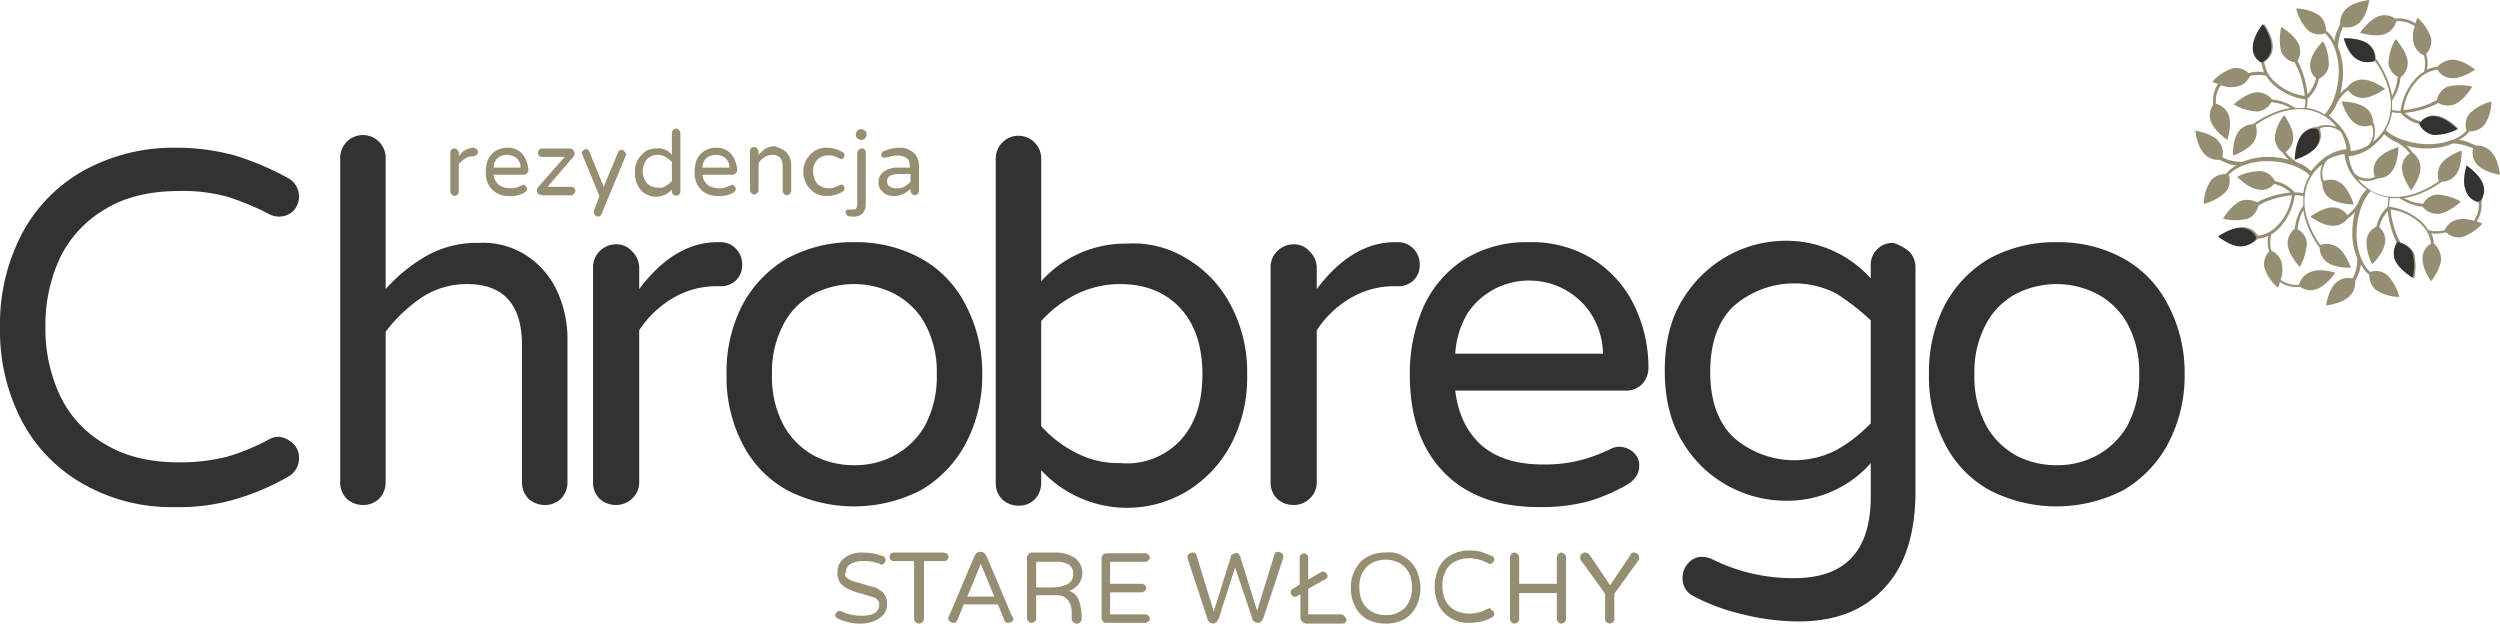 <svg xmlns="http://www.w3.org/2000/svg" width="480.86" height="119.942" viewBox="0 0 480.86 119.942">
  <g id="Rezydencja_Chrobrego_logo_1_" data-name="Rezydencja Chrobrego logo(1)" transform="translate(-9.1 -10.1)">
    <g id="Group_14560" data-name="Group 14560" transform="translate(9.1 38.514)">
      <path id="Path_16114" data-name="Path 16114" d="M65.519,87.866a3.5,3.5,0,0,1,1.093,2.6,4.025,4.025,0,0,1-2.049,3.688,47.16,47.16,0,0,1-10.246,4.371,38.584,38.584,0,0,1-11.612,1.5,34.214,34.214,0,0,1-17.213-4.235A29.949,29.949,0,0,1,13.471,83.767,37.4,37.4,0,0,1,9.1,65.462a37.4,37.4,0,0,1,4.371-18.305A29.949,29.949,0,0,1,25.493,35.135,35.684,35.684,0,0,1,42.706,30.9a42.747,42.747,0,0,1,11.612,1.5,54.978,54.978,0,0,1,10.246,4.371,4.039,4.039,0,0,1,.956,6.284,3.995,3.995,0,0,1-4.508.683,50.025,50.025,0,0,0-8.2-3.415,32.119,32.119,0,0,0-9.289-1.093c-5.464,0-10.246,1.093-14.071,3.415a22.028,22.028,0,0,0-8.743,9.289,30.543,30.543,0,0,0-2.869,13.388,30.124,30.124,0,0,0,2.869,13.388A21.274,21.274,0,0,0,29.455,88c3.825,2.322,8.606,3.415,14.071,3.415a36.88,36.88,0,0,0,9.289-1.093,41.783,41.783,0,0,0,8.2-3.415,3.782,3.782,0,0,1,1.776-.41,4.75,4.75,0,0,1,2.732,1.366" transform="translate(-9.1 -30.9)" fill="#333230"/>
    </g>
    <g id="Group_14561" data-name="Group 14561" transform="translate(74.535 36.192)">
      <path id="Path_16115" data-name="Path 16115" d="M92.655,52.15a16.227,16.227,0,0,1,6.011,6.83,21.817,21.817,0,0,1,2.049,9.563V95.865a4.559,4.559,0,0,1-1.229,3.142,4.328,4.328,0,0,1-3.142,1.229A4.559,4.559,0,0,1,93.2,99.007a4.328,4.328,0,0,1-1.229-3.142V69.5c0-7.787-3.552-11.748-10.519-11.748a15.792,15.792,0,0,0-8.606,2.459,29.668,29.668,0,0,0-7.1,6.694V95.865a4.559,4.559,0,0,1-1.229,3.142,4.328,4.328,0,0,1-3.142,1.229,4.559,4.559,0,0,1-3.142-1.229A4.328,4.328,0,0,1,57,95.865V33.571a4.373,4.373,0,1,1,8.743,0V58.707a31.5,31.5,0,0,1,7.923-6.421,19.628,19.628,0,0,1,9.972-2.459,15.366,15.366,0,0,1,9.016,2.322" transform="translate(-57 -29.2)" fill="#333230"/>
    </g>
    <g id="Group_14562" data-name="Group 14562" transform="translate(123.168 56.683)">
      <path id="Path_16116" data-name="Path 16116" d="M120.058,45.429a4.328,4.328,0,0,1,1.229,3.142,4.017,4.017,0,0,1-1.229,3.005,4.227,4.227,0,0,1-3.142,1.093h-.546a16.429,16.429,0,0,0-8.47,2.322,19.67,19.67,0,0,0-6.421,6.147V90.374a4.151,4.151,0,0,1-1.366,3.142,4.328,4.328,0,0,1-3.142,1.229,4.559,4.559,0,0,1-3.142-1.229A4.328,4.328,0,0,1,92.6,90.374V49.118a4.328,4.328,0,0,1,1.229-3.142,4.447,4.447,0,0,1,3.142-1.366,3.956,3.956,0,0,1,3.142,1.366,4.447,4.447,0,0,1,1.366,3.142v4.1c4.508-6.011,9.563-9.016,15.027-9.016h.546a4.017,4.017,0,0,1,3.005,1.229" transform="translate(-92.6 -44.2)" fill="#333230"/>
    </g>
    <g id="Group_14563" data-name="Group 14563" transform="translate(148.85 56.683)">
      <path id="Path_16117" data-name="Path 16117" d="M143.5,85.319a15.087,15.087,0,0,0,6.011-5.738,19.939,19.939,0,0,0,2.322-9.972,19.4,19.4,0,0,0-2.322-9.836,14.265,14.265,0,0,0-6.011-5.738,17.071,17.071,0,0,0-15.163,0,13.96,13.96,0,0,0-5.874,5.738,19.4,19.4,0,0,0-2.322,9.836,19.58,19.58,0,0,0,2.322,9.972,14.775,14.775,0,0,0,5.874,5.738,16.561,16.561,0,0,0,7.65,1.776,16.013,16.013,0,0,0,7.513-1.776m5.328-37.977a21.128,21.128,0,0,1,8.606,9.016,27.918,27.918,0,0,1,3.142,13.251,27.918,27.918,0,0,1-3.142,13.251,22.778,22.778,0,0,1-8.606,9.016,28.091,28.091,0,0,1-25.819,0,21.128,21.128,0,0,1-8.606-9.016A27.862,27.862,0,0,1,111.4,69.609a27.862,27.862,0,0,1,3.005-13.251,22.778,22.778,0,0,1,8.606-9.016A26.443,26.443,0,0,1,135.989,44.2a25.91,25.91,0,0,1,12.841,3.142" transform="translate(-111.4 -44.2)" fill="#333230"/>
    </g>
    <g id="Group_14564" data-name="Group 14564" transform="translate(200.625 36.329)">
      <path id="Path_16118" data-name="Path 16118" d="M184.681,87.9c2.869-3.005,4.371-7.24,4.371-12.841,0-5.464-1.5-9.836-4.371-12.841s-6.694-4.508-11.475-4.508a19.128,19.128,0,0,0-8.333,1.913,23.217,23.217,0,0,0-6.83,5.191V85.036a22.669,22.669,0,0,0,6.83,5.191,17.387,17.387,0,0,0,8.333,1.913A14.023,14.023,0,0,0,184.681,87.9m1.093-35.245a22.466,22.466,0,0,1,8.606,8.88A27.325,27.325,0,0,1,197.659,75.2a27.689,27.689,0,0,1-3.279,13.661,23.4,23.4,0,0,1-8.606,8.88,22.446,22.446,0,0,1-27.731-4.235v2.459a4.559,4.559,0,0,1-1.229,3.142,4.328,4.328,0,0,1-3.142,1.229,4.559,4.559,0,0,1-3.142-1.229,4.328,4.328,0,0,1-1.229-3.142V33.671a4.373,4.373,0,1,1,8.743,0v23.5a21.7,21.7,0,0,1,16.393-7.24,19.453,19.453,0,0,1,11.338,2.732" transform="translate(-149.3 -29.3)" fill="#333230"/>
    </g>
    <g id="Group_14565" data-name="Group 14565" transform="translate(253.492 56.683)">
      <path id="Path_16119" data-name="Path 16119" d="M215.458,45.429a4.328,4.328,0,0,1,1.229,3.142,4.017,4.017,0,0,1-1.229,3.005,4.227,4.227,0,0,1-3.142,1.093h-.546a16.429,16.429,0,0,0-8.47,2.322,19.671,19.671,0,0,0-6.421,6.147V90.374a4.151,4.151,0,0,1-1.366,3.142,4.328,4.328,0,0,1-3.142,1.229,4.559,4.559,0,0,1-3.142-1.229A4.328,4.328,0,0,1,188,90.374V49.118a4.328,4.328,0,0,1,1.229-3.142,4.447,4.447,0,0,1,3.142-1.366,3.956,3.956,0,0,1,3.142,1.366,4.447,4.447,0,0,1,1.366,3.142v4.1c4.508-6.011,9.563-9.016,15.027-9.016h.546a4.017,4.017,0,0,1,3.005,1.229" transform="translate(-188 -44.2)" fill="#333230"/>
    </g>
    <g id="Group_14566" data-name="Group 14566" transform="translate(280.267 56.683)">
      <path id="Path_16120" data-name="Path 16120" d="M224.13,53.08a14.285,14.285,0,0,0-5.328,4.645,16.962,16.962,0,0,0-2.459,7.923h28.414a14.714,14.714,0,0,0-2.459-7.923,14.286,14.286,0,0,0-5.328-4.645,14.468,14.468,0,0,0-12.841,0m26.5,31.556a3.331,3.331,0,0,1,1.093,2.732c0,1.366-.82,2.6-2.459,3.552a34.2,34.2,0,0,1-7.377,3.142,35.7,35.7,0,0,1-9.426,1.093c-7.787,0-13.934-2.186-18.305-6.694S207.6,77.806,207.6,69.609a31.731,31.731,0,0,1,2.459-12.568,21.188,21.188,0,0,1,7.65-9.289A22.557,22.557,0,0,1,230.55,44.2a22.324,22.324,0,0,1,12.295,3.279,21.647,21.647,0,0,1,7.923,8.88A27.248,27.248,0,0,1,253.5,68.38a4.559,4.559,0,0,1-1.229,3.142,4.431,4.431,0,0,1-3.279,1.229H216.343c.546,4.508,2.186,7.923,5.055,10.519,2.869,2.459,6.694,3.688,11.885,3.688a27.444,27.444,0,0,0,7.1-.82,30.411,30.411,0,0,0,5.874-2.186,3.782,3.782,0,0,1,1.776-.41,4.3,4.3,0,0,1,2.6,1.093" transform="translate(-207.6 -44.2)" fill="#333230"/>
    </g>
    <g id="Group_14567" data-name="Group 14567" transform="translate(329.309 56.41)">
      <path id="Path_16121" data-name="Path 16121" d="M276.423,54.109a17.735,17.735,0,0,0-19.672,2.459q-4.508,4.3-4.508,12.7c0,5.464,1.5,9.7,4.508,12.568A17.735,17.735,0,0,0,276.423,84.3a28.6,28.6,0,0,0,6.694-5.191V59.3a44.354,44.354,0,0,0-6.694-5.191m14.071-8.06a4.327,4.327,0,0,1,1.229,3.142V92.086c0,8.06-1.912,14.344-5.874,18.579-3.962,4.371-9.426,6.557-16.666,6.557a45.1,45.1,0,0,1-11.2-1.5,37.758,37.758,0,0,1-9.289-3.552,3.752,3.752,0,0,1-1.776-3.415,4.061,4.061,0,0,1,1.093-2.732,3.439,3.439,0,0,1,2.732-1.229,4.716,4.716,0,0,1,1.776.41,34.671,34.671,0,0,0,15.847,3.688c9.836,0,14.754-5.191,14.754-15.71V86.758A21.3,21.3,0,0,1,266.723,94a23.043,23.043,0,0,1-11.065-2.869,22.559,22.559,0,0,1-8.743-8.47C244.593,78.972,243.5,74.327,243.5,69s1.093-9.972,3.415-13.661a23.567,23.567,0,0,1,8.743-8.47A23.043,23.043,0,0,1,266.723,44a21.765,21.765,0,0,1,16.393,7.24V48.781a4.209,4.209,0,0,1,4.371-4.371,9.263,9.263,0,0,1,3.005,1.639" transform="translate(-243.5 -44)" fill="#333230"/>
    </g>
    <g id="Group_14568" data-name="Group 14568" transform="translate(380.128 56.683)">
      <path id="Path_16122" data-name="Path 16122" d="M312.8,85.319a15.087,15.087,0,0,0,6.011-5.738,19.94,19.94,0,0,0,2.322-9.972,19.4,19.4,0,0,0-2.322-9.836,14.265,14.265,0,0,0-6.011-5.738,17.071,17.071,0,0,0-15.164,0,13.96,13.96,0,0,0-5.874,5.738,19.4,19.4,0,0,0-2.322,9.836,19.581,19.581,0,0,0,2.322,9.972,14.775,14.775,0,0,0,5.874,5.738,16.561,16.561,0,0,0,7.65,1.776,16.013,16.013,0,0,0,7.513-1.776m5.328-37.977a21.127,21.127,0,0,1,8.606,9.016,27.918,27.918,0,0,1,3.142,13.251,27.918,27.918,0,0,1-3.142,13.251,22.778,22.778,0,0,1-8.606,9.016,28.091,28.091,0,0,1-25.819,0,21.128,21.128,0,0,1-8.606-9.016A27.862,27.862,0,0,1,280.7,69.609a27.862,27.862,0,0,1,3.005-13.251,22.779,22.779,0,0,1,8.606-9.016A26.444,26.444,0,0,1,305.289,44.2a25.91,25.91,0,0,1,12.841,3.142" transform="translate(-280.7 -44.2)" fill="#333230"/>
    </g>
    <g id="Group_14569" data-name="Group 14569" transform="translate(431.355 10.1)">
      <path id="Path_16123" data-name="Path 16123" d="M373.526,45.618c-.683-1.913-3.142-3.552-3.142-3.552s-.956,2.869-.137,4.781a3.59,3.59,0,0,0,2.459,2.186,5.184,5.184,0,0,1-.956,3.552,5.68,5.68,0,0,0-3.005-.273,3.507,3.507,0,0,0-2.6,2.049,5.97,5.97,0,0,1-3.142,0,7.189,7.189,0,0,0-1.639-1.913,11.606,11.606,0,0,0-5.874-2.6,5.6,5.6,0,0,1,.137-1.5v-.137h1.913a.134.134,0,0,0,.137.137,9.357,9.357,0,0,0,4.235,1.5,3.56,3.56,0,0,0,3.142,1.366c2.049-.273,4.235-2.322,4.235-2.322a10.193,10.193,0,0,0-4.645-1.366,3.233,3.233,0,0,0-2.6,1.776,8.871,8.871,0,0,1-3.688-1.093,15.427,15.427,0,0,0,4.235-1.366,18.822,18.822,0,0,0,3.005-1.776,3.5,3.5,0,0,0,2.732-1.366c1.229-1.639,1.093-4.645,1.093-4.645s-2.869.956-3.962,2.6a3.732,3.732,0,0,0-.41,3.279c-1.229.956-5.328,3.415-9.289,3.005a8.6,8.6,0,0,1-6.147-3.279l-.137-.137a4.716,4.716,0,0,0,1.776.41,4.042,4.042,0,0,0,1.366-.273c.273-.137.546-.137.82-.273a3.27,3.27,0,0,0,2.6-1.366c1.229-1.639,1.229-4.645,1.229-4.645s-2.869.82-4.1,2.459a3.306,3.306,0,0,0-.41,3.279c-.137,0-.137,0-.273.137a3.678,3.678,0,0,1-3.688-.82h0a9.217,9.217,0,0,1-1.093-3.279,8.6,8.6,0,0,0,4.918-2.186,14.443,14.443,0,0,0,1.913-2.049,8.4,8.4,0,0,0,2.6,1.639,8.5,8.5,0,0,1,2.322,2.049,3.332,3.332,0,0,0-1.5,2.732c0,2.049,1.776,4.371,1.776,4.371s1.776-2.322,1.776-4.371a3.626,3.626,0,0,0-1.5-2.869,5.552,5.552,0,0,0-1.229-1.366h0a12.631,12.631,0,0,0,3.962.546h.273a11.833,11.833,0,0,0,4.371-.82c.137,0,.273-.137.41-.137h.137a10.48,10.48,0,0,1,3.688.956,3.428,3.428,0,0,0,.82,3.142c1.366,1.5,4.371,1.913,4.371,1.913s-.273-3.005-1.776-4.508A3.637,3.637,0,0,0,372.16,38.1c-.546-.273-1.229-.546-1.913-.82a7.862,7.862,0,0,0-1.366-.273,6.048,6.048,0,0,0,2.049-1.639,3.7,3.7,0,0,0,2.869-1.229,8.209,8.209,0,0,0,1.366-4.508,9.191,9.191,0,0,0-4.235,2.322,3.438,3.438,0,0,0-.546,3.279,7.212,7.212,0,0,1-3.142,1.913,12.878,12.878,0,0,1-4.1.683c-3.279,0-6.694-1.093-8.333-2.732a8.453,8.453,0,0,0,1.229-3.415h0a6.651,6.651,0,0,0,1.639.137,6.869,6.869,0,0,0,3.825,2.186,3.383,3.383,0,0,0,2.6,1.913,9.535,9.535,0,0,0,4.645-1.093s-2.049-2.186-4.1-2.459a3.116,3.116,0,0,0-3.005,1.093,6.968,6.968,0,0,1-3.142-1.639,17.8,17.8,0,0,0,5.328-1.366,8.109,8.109,0,0,0,1.093-.546,3.8,3.8,0,0,0,3.142.273c1.913-.82,3.415-3.415,3.415-3.415a10.305,10.305,0,0,0-4.781,0,3.721,3.721,0,0,0-2.049,2.6,8.054,8.054,0,0,0-1.093.546,17.8,17.8,0,0,1-5.328,1.366,10.112,10.112,0,0,1,2.459-5.464,6.347,6.347,0,0,1,4.1-2.322,3.191,3.191,0,0,0,2.732,1.639c2.049.137,4.508-1.639,4.508-1.639s-2.322-1.913-4.371-1.913a4.029,4.029,0,0,0-2.869,1.366,5.725,5.725,0,0,0-2.049.546,5.629,5.629,0,0,0-.137-3.005,3.611,3.611,0,0,0,.956-3.005,8.857,8.857,0,0,0-2.6-3.962,3.3,3.3,0,0,0-.41,1.093,5.952,5.952,0,0,0-3.825-.956h-.137a3.3,3.3,0,0,0-3.142-.41c-1.912.683-3.552,3.142-3.552,3.142s2.869.956,4.781.273A3.59,3.59,0,0,0,356.86,14.2a5.184,5.184,0,0,1,3.552.956,5.68,5.68,0,0,0-.273,3.005,3.507,3.507,0,0,0,2.049,2.6,5.97,5.97,0,0,1,0,3.142,7.189,7.189,0,0,0-1.913,1.639,11.606,11.606,0,0,0-2.6,5.874,5.6,5.6,0,0,1-1.5-.137h-.137V29.362a.134.134,0,0,0,.137-.137,9.357,9.357,0,0,0,1.5-4.235,3.56,3.56,0,0,0,1.366-3.142c-.273-2.049-2.322-4.235-2.322-4.235a10.193,10.193,0,0,0-1.366,4.645,3.233,3.233,0,0,0,1.776,2.6,8.873,8.873,0,0,1-1.093,3.688,15.427,15.427,0,0,0-1.366-4.235A18.82,18.82,0,0,0,352.9,21.3a3.5,3.5,0,0,0-1.366-2.732c-1.639-1.229-4.645-1.093-4.645-1.093s.956,2.869,2.6,3.962a3.732,3.732,0,0,0,3.279.41c.956,1.229,3.415,5.328,3.005,9.289a8.6,8.6,0,0,1-3.279,6.147l-.137.137a5.2,5.2,0,0,0,.273-3.142c-.137-.273-.137-.546-.273-.82a3.27,3.27,0,0,0-1.366-2.6c-1.639-1.229-4.645-1.229-4.645-1.229s.82,2.869,2.459,4.1a3.306,3.306,0,0,0,3.279.41c0,.137,0,.137.137.273a3.678,3.678,0,0,1-.82,3.688h0a9.217,9.217,0,0,1-3.279,1.093,8.6,8.6,0,0,0-2.186-4.918,14.439,14.439,0,0,0-2.049-1.913,7.052,7.052,0,0,0,1.639-2.6,8.5,8.5,0,0,1,2.049-2.322,3.566,3.566,0,0,0,2.732,1.5c2.049,0,4.371-1.776,4.371-1.776S352.352,25.4,350.3,25.4a3.626,3.626,0,0,0-2.869,1.5,5.553,5.553,0,0,0-1.366,1.229h0a15.028,15.028,0,0,0,.546-4.235,11.833,11.833,0,0,0-.82-4.371c0-.137-.137-.273-.137-.41V18.98a10.48,10.48,0,0,1,.956-3.688,3.428,3.428,0,0,0,3.142-.82c1.5-1.366,1.913-4.371,1.913-4.371s-3.005.273-4.508,1.776a3.637,3.637,0,0,0-1.093,2.869c-.273.546-.546,1.229-.82,1.913a7.863,7.863,0,0,0-.273,1.366,6.049,6.049,0,0,0-1.639-2.049,3.7,3.7,0,0,0-1.229-2.869,8.209,8.209,0,0,0-4.508-1.366,9.192,9.192,0,0,0,2.322,4.235,3.438,3.438,0,0,0,3.279.546,8.107,8.107,0,0,1,1.913,3.142,12.878,12.878,0,0,1,.683,4.1c0,3.279-1.093,6.694-2.732,8.333a8.452,8.452,0,0,0-3.415-1.229v-.137a6.65,6.65,0,0,0,.137-1.639,6.869,6.869,0,0,0,2.186-3.825,3.383,3.383,0,0,0,1.913-2.6,9.535,9.535,0,0,0-1.093-4.645s-2.186,2.049-2.459,4.1a3.116,3.116,0,0,0,1.093,3.005,6.969,6.969,0,0,1-1.639,3.142,17.8,17.8,0,0,0-1.366-5.328,8.111,8.111,0,0,0-.546-1.093,3.8,3.8,0,0,0,.273-3.142c-.82-1.913-3.415-3.415-3.415-3.415a10.305,10.305,0,0,0,0,4.781,3.721,3.721,0,0,0,2.6,2.049,8.055,8.055,0,0,0,.546,1.093,17.8,17.8,0,0,1,1.366,5.328,10.112,10.112,0,0,1-5.464-2.459,6.347,6.347,0,0,1-2.322-4.1,3.191,3.191,0,0,0,1.639-2.732c.137-2.049-1.639-4.508-1.639-4.508s-1.913,2.322-1.913,4.371a4.029,4.029,0,0,0,1.366,2.869,5.725,5.725,0,0,0,.546,2.049,5.629,5.629,0,0,0-3.005.137,3.611,3.611,0,0,0-3.005-.956,8.857,8.857,0,0,0-3.962,2.6,3.3,3.3,0,0,0,1.093.41,5.953,5.953,0,0,0-.956,3.825v.273a3.3,3.3,0,0,0-.41,3.142c.683,1.913,3.142,3.552,3.142,3.552s.956-2.869.273-4.781a3.59,3.59,0,0,0-2.459-2.186,5.184,5.184,0,0,1,.956-3.552,5.68,5.68,0,0,0,3.005.273,3.507,3.507,0,0,0,2.6-2.049,5.97,5.97,0,0,1,3.142,0A7.19,7.19,0,0,0,333.5,26.63a11.606,11.606,0,0,0,5.874,2.6,5.6,5.6,0,0,1-.137,1.5v.137h-1.913a.134.134,0,0,0-.137-.137,9.357,9.357,0,0,0-4.235-1.5,3.56,3.56,0,0,0-3.142-1.366c-2.049.273-4.235,2.322-4.235,2.322a10.193,10.193,0,0,0,4.645,1.366,3.474,3.474,0,0,0,2.6-1.776,8.872,8.872,0,0,1,3.688,1.093,15.427,15.427,0,0,0-4.235,1.366,18.822,18.822,0,0,0-3.005,1.776,3.5,3.5,0,0,0-2.732,1.366c-1.229,1.639-1.093,4.645-1.093,4.645s2.869-.956,3.962-2.6a3.732,3.732,0,0,0,.41-3.279c1.229-.956,5.328-3.415,9.289-3.005a8.6,8.6,0,0,1,6.147,3.279l.137.137a5.2,5.2,0,0,0-3.142-.273,1.941,1.941,0,0,1-.82.273,3.27,3.27,0,0,0-2.6,1.366c-1.229,1.639-1.229,4.645-1.229,4.645s2.869-.82,4.1-2.459a3.306,3.306,0,0,0,.41-3.279c.137,0,.137,0,.273-.137a3.992,3.992,0,0,1,3.825.82h0a9.216,9.216,0,0,1,1.093,3.279,8.6,8.6,0,0,0-4.918,2.186,14.443,14.443,0,0,0-1.913,2.049,7.051,7.051,0,0,0-2.6-1.639,8.5,8.5,0,0,1-2.322-2.049,3.332,3.332,0,0,0,1.5-2.732c0-2.049-1.776-4.371-1.776-4.371S333.5,34.553,333.5,36.6a3.626,3.626,0,0,0,1.5,2.869,5.553,5.553,0,0,0,1.229,1.366h0A15.028,15.028,0,0,0,332,40.29a11.832,11.832,0,0,0-4.371.82c-.137,0-.273.137-.41.137h-.137a9.445,9.445,0,0,1-2.049-.273,4.208,4.208,0,0,1-1.639-.683,3.428,3.428,0,0,0-.82-3.142c-1.366-1.5-4.371-1.913-4.371-1.913s.273,3.005,1.776,4.508a3.637,3.637,0,0,0,2.869,1.093c.546.273,1.229.546,1.913.82a7.862,7.862,0,0,0,1.366.273,6.048,6.048,0,0,0-2.049,1.639,3.7,3.7,0,0,0-2.869,1.229,8.209,8.209,0,0,0-1.366,4.508,9.192,9.192,0,0,0,4.235-2.322,3.438,3.438,0,0,0,.546-3.279,8.108,8.108,0,0,1,3.142-1.913,12.878,12.878,0,0,1,4.1-.683h.273c3.279,0,6.421,1.093,8.06,2.732a8.452,8.452,0,0,0-1.229,3.415h0a6.651,6.651,0,0,0-1.639-.137,6.869,6.869,0,0,0-3.825-2.186,3.383,3.383,0,0,0-2.6-1.913,9.535,9.535,0,0,0-4.645,1.093s2.049,2.186,4.1,2.459a3.116,3.116,0,0,0,3.005-1.093,6.968,6.968,0,0,1,3.142,1.639,17.8,17.8,0,0,0-5.328,1.366,8.109,8.109,0,0,0-1.093.546,3.8,3.8,0,0,0-3.142-.273c-1.912.82-3.415,3.415-3.415,3.415a10.305,10.305,0,0,0,4.781,0,3.721,3.721,0,0,0,2.049-2.6,8.053,8.053,0,0,0,1.093-.546,17.8,17.8,0,0,1,5.328-1.366,10.113,10.113,0,0,1-2.459,5.464,6.347,6.347,0,0,1-4.1,2.322,3.191,3.191,0,0,0-2.732-1.639c-2.049-.137-4.508,1.639-4.508,1.639s2.322,1.913,4.371,1.913A4.029,4.029,0,0,0,330.222,56a5.725,5.725,0,0,0,2.049-.546,5.629,5.629,0,0,0,.137,3.005,3.612,3.612,0,0,0-.956,3.005,8.857,8.857,0,0,0,2.6,3.962,3.3,3.3,0,0,0,.41-1.093,5.446,5.446,0,0,0,3.279.956h.683a3.3,3.3,0,0,0,3.142.41c1.913-.683,3.552-3.142,3.552-3.142s-2.869-.956-4.781-.137a3.59,3.59,0,0,0-2.186,2.459,5.184,5.184,0,0,1-3.552-.956,5.68,5.68,0,0,0,.273-3.005,3.507,3.507,0,0,0-2.049-2.6,5.969,5.969,0,0,1,0-3.142,7.189,7.189,0,0,0,1.913-1.639,11.606,11.606,0,0,0,2.6-5.874,5.6,5.6,0,0,1,1.5.137h.137v1.913a.134.134,0,0,0-.137.137,9.356,9.356,0,0,0-1.5,4.235,3.56,3.56,0,0,0-1.366,3.142c.273,2.049,2.322,4.235,2.322,4.235a10.192,10.192,0,0,0,1.366-4.645,3.233,3.233,0,0,0-1.776-2.6,8.872,8.872,0,0,1,1.093-3.688,15.426,15.426,0,0,0,1.366,4.235,18.82,18.82,0,0,0,1.776,3.005,3.5,3.5,0,0,0,1.366,2.732c1.639,1.229,4.645,1.093,4.645,1.093s-.956-2.869-2.6-3.962a3.732,3.732,0,0,0-3.279-.41c-.956-1.229-3.415-5.328-3.005-9.289a8.6,8.6,0,0,1,3.279-6.147l.137-.137a5.2,5.2,0,0,0-.273,3.142,1.942,1.942,0,0,1,.273.82,3.27,3.27,0,0,0,1.366,2.6c1.639,1.229,4.645,1.229,4.645,1.229s-.82-2.869-2.459-4.1a3.306,3.306,0,0,0-3.279-.41c0-.137,0-.137-.137-.273a3.992,3.992,0,0,1,.82-3.825h0a9.217,9.217,0,0,1,3.279-1.093,8.6,8.6,0,0,0,2.186,4.918,14.441,14.441,0,0,0,2.049,1.913,7.051,7.051,0,0,0-1.639,2.6,8.5,8.5,0,0,1-2.049,2.322,3.332,3.332,0,0,0-2.732-1.5c-2.049,0-4.371,1.776-4.371,1.776s2.322,1.776,4.371,1.776a3.626,3.626,0,0,0,2.869-1.5,5.551,5.551,0,0,0,1.366-1.229h0a15.029,15.029,0,0,0-.546,4.235,11.832,11.832,0,0,0,.82,4.371c0,.137.137.273.137.41v.137a9.445,9.445,0,0,1-.273,2.049,4.208,4.208,0,0,1-.683,1.639,3.428,3.428,0,0,0-3.142.82c-1.5,1.366-1.912,4.371-1.912,4.371s3.005-.273,4.508-1.776a3.637,3.637,0,0,0,1.093-2.869c.273-.546.546-1.229.82-1.913a7.864,7.864,0,0,0,.273-1.366,6.048,6.048,0,0,0,1.639,2.049,3.7,3.7,0,0,0,1.229,2.869,8.209,8.209,0,0,0,4.508,1.366,9.192,9.192,0,0,0-2.322-4.235,3.438,3.438,0,0,0-3.279-.546,8.107,8.107,0,0,1-1.913-3.142,12.879,12.879,0,0,1-.683-4.1c0-3.279,1.093-6.694,2.732-8.333a8.452,8.452,0,0,0,3.415,1.229v.137a6.652,6.652,0,0,0-.137,1.639,6.869,6.869,0,0,0-2.186,3.825,3.383,3.383,0,0,0-1.913,2.6,9.535,9.535,0,0,0,1.093,4.645s2.186-2.049,2.459-4.1a3.116,3.116,0,0,0-1.093-3.005,6.968,6.968,0,0,1,1.639-3.142A17.8,17.8,0,0,0,356.587,56a8.111,8.111,0,0,0,.546,1.093,3.8,3.8,0,0,0-.273,3.142c.82,1.913,3.415,3.415,3.415,3.415a10.305,10.305,0,0,0,0-4.781,3.721,3.721,0,0,0-2.6-2.049,8.059,8.059,0,0,0-.546-1.093,17.8,17.8,0,0,1-1.366-5.328,10.112,10.112,0,0,1,5.464,2.459,6.348,6.348,0,0,1,2.322,4.1,3.191,3.191,0,0,0-1.639,2.732c-.137,2.049,1.639,4.508,1.639,4.508s1.913-2.322,1.913-4.371a4.029,4.029,0,0,0-1.366-2.869,5.725,5.725,0,0,0-.546-2.049,2.325,2.325,0,0,0,.956.137,8.063,8.063,0,0,0,1.913-.273,3.611,3.611,0,0,0,3.005.956,8.857,8.857,0,0,0,3.962-2.6,3.3,3.3,0,0,0-1.093-.41,5.952,5.952,0,0,0,.956-3.825V48.76a5.487,5.487,0,0,0,.273-3.142" transform="translate(-318.2 -10.1)" fill="#968e73"/>
    </g>
    <g id="Group_14570" data-name="Group 14570" transform="translate(435.727 53.944)">
      <path id="Path_16124" data-name="Path 16124" d="M328.64,43.841a3.191,3.191,0,0,0-2.732-1.639c-2.049-.137-4.508,1.639-4.508,1.639s2.322,1.913,4.371,1.913a4.029,4.029,0,0,0,2.869-1.366c.137-.41.137-.41,0-.546" transform="translate(-321.4 -42.195)" fill="#333230"/>
    </g>
    <g id="Group_14571" data-name="Group 14571" transform="translate(459.907 17.472)">
      <path id="Path_16125" data-name="Path 16125" d="M341.559,19.463a3.732,3.732,0,0,0,3.279.41c.137,0,.273-.137.273-.546a3.5,3.5,0,0,0-1.366-2.732C342.105,15.365,339.1,15.5,339.1,15.5s.683,2.869,2.459,3.962" transform="translate(-339.1 -15.497)" fill="#333230"/>
    </g>
    <g id="Group_14572" data-name="Group 14572" transform="translate(474.467 32.449)">
      <path id="Path_16126" data-name="Path 16126" d="M352.411,30.066a9.535,9.535,0,0,0,4.645-1.093s-2.049-2.186-4.1-2.459a3.116,3.116,0,0,0-3.005,1.093c-.137.137-.273.137-.137.546a3.746,3.746,0,0,0,2.6,1.913" transform="translate(-349.759 -26.46)" fill="#333230"/>
    </g>
    <g id="Group_14573" data-name="Group 14573" transform="translate(450.481 34.826)">
      <path id="Path_16127" data-name="Path 16127" d="M336.3,31.752a3.306,3.306,0,0,0,.41-3.279,1.044,1.044,0,0,0-.683-.273,3.27,3.27,0,0,0-2.6,1.366c-1.229,1.639-1.229,4.645-1.229,4.645s2.869-.82,4.1-2.459" transform="translate(-332.2 -28.2)" fill="#333230"/>
    </g>
    <g id="Group_14574" data-name="Group 14574" transform="translate(469.509 56.683)">
      <path id="Path_16128" data-name="Path 16128" d="M347.046,44.2c-.41,0-.273,0-.41.273a3.8,3.8,0,0,0-.273,3.142c.82,1.913,3.415,3.415,3.415,3.415a10.3,10.3,0,0,0,0-4.781,4.16,4.16,0,0,0-2.732-2.049" transform="translate(-346.129 -44.2)" fill="#333230"/>
    </g>
    <g id="Group_14575" data-name="Group 14575" transform="translate(483.071 41.93)">
      <path id="Path_16129" data-name="Path 16129" d="M358.711,40.367a1.946,1.946,0,0,0,.546-.273,3.3,3.3,0,0,0,.41-3.142c-.683-1.913-3.142-3.552-3.142-3.552s-.956,2.869-.137,4.781a3.016,3.016,0,0,0,2.322,2.186" transform="translate(-356.057 -33.4)" fill="#333230"/>
    </g>
    <g id="Group_14576" data-name="Group 14576" transform="translate(442.408 14.745)">
      <path id="Path_16130" data-name="Path 16130" d="M327.67,20.74c0,.137.546.137.546,0a3.191,3.191,0,0,0,1.639-2.732c.137-2.049-1.639-4.508-1.639-4.508s-1.913,2.322-1.913,4.371a3.06,3.06,0,0,0,1.366,2.869" transform="translate(-326.29 -13.5)" fill="#333230"/>
    </g>
    <g id="Group_14577" data-name="Group 14577" transform="translate(95.71 38.514)">
      <path id="Path_16131" data-name="Path 16131" d="M77.554,31.173a.683.683,0,0,1,0,1.093,1.036,1.036,0,0,1-.546.273h-.137a2.754,2.754,0,0,0-1.5.41,8.839,8.839,0,0,0-1.229,1.093V39.37a.71.71,0,0,1-.273.546,1.036,1.036,0,0,1-.546.273.966.966,0,0,1-.82-.82V31.856a.775.775,0,0,1,1.366-.546,1.036,1.036,0,0,1,.273.546v.683A3.515,3.515,0,0,1,76.871,30.9h.137a1.036,1.036,0,0,1,.546.273" transform="translate(-72.5 -30.9)" fill="#968e73"/>
    </g>
    <g id="Group_14578" data-name="Group 14578" transform="translate(102.54 38.514)">
      <path id="Path_16132" data-name="Path 16132" d="M80.369,32.539a1.837,1.837,0,0,0-.956.82A2.308,2.308,0,0,0,79,34.725h5.191a2.04,2.04,0,0,0-.41-1.366,1.837,1.837,0,0,0-.956-.82,3.989,3.989,0,0,0-1.229-.273,2.728,2.728,0,0,0-1.229.273m4.781,5.738a.71.71,0,0,1,.273.546c0,.273-.137.41-.41.683a5.709,5.709,0,0,1-1.366.546,5.629,5.629,0,0,1-1.639.137,4.431,4.431,0,0,1-3.279-1.229A4.546,4.546,0,0,1,77.5,35.545a6.381,6.381,0,0,1,.41-2.322,4.016,4.016,0,0,1,1.366-1.639A4.234,4.234,0,0,1,81.6,30.9a3.724,3.724,0,0,1,2.186.546,4.016,4.016,0,0,1,1.366,1.639,5.728,5.728,0,0,1,.546,2.186.966.966,0,0,1-.82.82H79A2.864,2.864,0,0,0,79.959,38a3.476,3.476,0,0,0,2.186.683,3.032,3.032,0,0,0,1.229-.137c.41-.137.683-.273,1.093-.41.137,0,.137-.137.273-.137s.273.137.41.273" transform="translate(-77.5 -30.9)" fill="#968e73"/>
    </g>
    <g id="Group_14579" data-name="Group 14579" transform="translate(112.376 38.651)">
      <path id="Path_16133" data-name="Path 16133" d="M91.8,39.743a.71.71,0,0,1-.546.273H85.793a1.942,1.942,0,0,1-.82-.273c-.273-.137-.273-.41-.273-.683a1.043,1.043,0,0,1,.273-.683l5.054-5.738H85.656a.822.822,0,0,1,0-1.639h5.328a.966.966,0,0,1,.683,1.639l-4.918,5.738h4.508a.775.775,0,0,1,.546,1.366" transform="translate(-84.7 -31)" fill="#968e73"/>
    </g>
    <g id="Group_14580" data-name="Group 14580" transform="translate(120.982 38.788)">
      <path id="Path_16134" data-name="Path 16134" d="M99.606,32.056,94.825,43.531a.7.7,0,0,1-.683.546.966.966,0,0,1-.82-.82v-.273l1.093-2.869-3.279-7.923A.477.477,0,0,0,91,31.92a.966.966,0,0,1,.82-.82.5.5,0,0,1,.41.137c.137.137.273.273.273.41l2.732,6.694,2.732-6.557a.7.7,0,0,1,.683-.546.71.71,0,0,1,.546.273c.137.137.273.41.41.546.137-.273.137-.137,0,0" transform="translate(-91 -31.1)" fill="#968e73"/>
    </g>
    <g id="Group_14581" data-name="Group 14581" transform="translate(131.228 34.826)">
      <path id="Path_16135" data-name="Path 16135" d="M104.374,39.265a7.508,7.508,0,0,0,1.229-.956V34.621a7.508,7.508,0,0,0-1.229-.956,2.967,2.967,0,0,0-3.552.41,3.7,3.7,0,0,0,0,4.645,2.78,2.78,0,0,0,2.049.82,1.9,1.9,0,0,0,1.5-.273m1.229-6.011V29.02a.71.71,0,0,1,.273-.546,1.036,1.036,0,0,1,.546-.273.71.71,0,0,1,.546.273,1.036,1.036,0,0,1,.273.546V40.358a.822.822,0,0,1-1.639,0v-.41a4.138,4.138,0,0,1-3.005,1.366,3.855,3.855,0,0,1-2.049-.546,3.476,3.476,0,0,1-1.5-1.639A4.678,4.678,0,0,1,98.5,36.67a4.678,4.678,0,0,1,.546-2.459,5.823,5.823,0,0,1,1.5-1.639,3.855,3.855,0,0,1,2.049-.546,3.231,3.231,0,0,1,3.005,1.229" transform="translate(-98.5 -28.2)" fill="#968e73"/>
    </g>
    <g id="Group_14582" data-name="Group 14582" transform="translate(142.703 38.514)">
      <path id="Path_16136" data-name="Path 16136" d="M109.769,32.539a1.836,1.836,0,0,0-.956.82,2.308,2.308,0,0,0-.41,1.366h5.191a2.039,2.039,0,0,0-.41-1.366,1.837,1.837,0,0,0-.956-.82A3.989,3.989,0,0,0,111,32.266a3.263,3.263,0,0,0-1.229.273m4.781,5.738a.71.71,0,0,1,.273.546c0,.273-.137.41-.41.683a5.709,5.709,0,0,1-1.366.546,5.629,5.629,0,0,1-1.639.137,4.431,4.431,0,0,1-3.279-1.229,4.546,4.546,0,0,1-1.229-3.415,6.381,6.381,0,0,1,.41-2.322,4.016,4.016,0,0,1,1.366-1.639A4.234,4.234,0,0,1,111,30.9a3.724,3.724,0,0,1,2.186.546,4.016,4.016,0,0,1,1.366,1.639,5.728,5.728,0,0,1,.546,2.186.966.966,0,0,1-.82.82H108.4A2.864,2.864,0,0,0,109.359,38a3.476,3.476,0,0,0,2.186.683,3.032,3.032,0,0,0,1.229-.137c.41-.137.683-.273,1.093-.41.137,0,.137-.137.273-.137s.273.137.41.273" transform="translate(-106.9 -30.9)" fill="#968e73"/>
    </g>
    <g id="Group_14583" data-name="Group 14583" transform="translate(153.358 38.241)">
      <path id="Path_16137" data-name="Path 16137" d="M121.121,31.383a3.225,3.225,0,0,1,1.093,1.229,3.781,3.781,0,0,1,.41,1.776v4.918a.71.71,0,0,1-.273.546,1.036,1.036,0,0,1-.546.273.966.966,0,0,1-.82-.82V34.525c0-1.366-.683-2.186-1.913-2.186a2.754,2.754,0,0,0-1.5.41,3.526,3.526,0,0,0-1.229,1.229V39.17a.71.71,0,0,1-.273.546,1.036,1.036,0,0,1-.546.273.966.966,0,0,1-.82-.82V31.656a.775.775,0,0,1,1.366-.546,1.036,1.036,0,0,1,.273.546v.683a11.094,11.094,0,0,1,1.366-1.229,3.781,3.781,0,0,1,1.776-.41,9.911,9.911,0,0,1,1.639.683" transform="translate(-114.7 -30.7)" fill="#968e73"/>
    </g>
    <g id="Group_14584" data-name="Group 14584" transform="translate(163.604 38.514)">
      <path id="Path_16138" data-name="Path 16138" d="M129.987,38.277c.137.137.137.273.137.546s-.137.41-.41.546a4.852,4.852,0,0,1-1.229.546,5.1,5.1,0,0,1-1.639.273,4.49,4.49,0,0,1-2.322-.546,4.779,4.779,0,0,1,0-8.2,4.49,4.49,0,0,1,2.322-.546,6.857,6.857,0,0,1,1.639.273,10.833,10.833,0,0,1,1.229.546.732.732,0,0,1,.41.546,1.033,1.033,0,0,1-.137.546c-.137.137-.273.273-.41.273a.5.5,0,0,1-.41-.137,6.659,6.659,0,0,1-.956-.41,2.026,2.026,0,0,0-.956-.137,2.854,2.854,0,0,0-3.142,3.142,3.447,3.447,0,0,0,.82,2.322,3.213,3.213,0,0,0,2.322.82,2.025,2.025,0,0,0,.956-.137,6.661,6.661,0,0,1,.956-.41.5.5,0,0,1,.41-.137c.137,0,.273,0,.41.273" transform="translate(-122.2 -30.9)" fill="#968e73"/>
    </g>
    <g id="Group_14585" data-name="Group 14585" transform="translate(171.8 34.963)">
      <path id="Path_16139" data-name="Path 16139" d="M132.162,29.393c0,.273-.137.41-.273.683a1.043,1.043,0,0,1-.683.273h-.137c-.273,0-.41-.137-.683-.273a1.043,1.043,0,0,1-.273-.683v-.137c0-.273.137-.41.273-.683a1.044,1.044,0,0,1,.683-.273h.137c.273,0,.41.137.683.273.273.273.273.41.273.82Zm-.41,2.732a1.036,1.036,0,0,1,.273.546v9.972a2.746,2.746,0,0,1-.546,1.776,2.36,2.36,0,0,1-1.776.683,2.663,2.663,0,0,1-1.093-.137.294.294,0,0,1-.273-.273.548.548,0,0,1,.41-.956h.546c.41,0,.683,0,.82-.137a1.155,1.155,0,0,0,.273-.82V32.808a.966.966,0,0,1,.82-.82c.273,0,.41,0,.546.137" transform="translate(-128.2 -28.3)" fill="#968e73"/>
    </g>
    <g id="Group_14586" data-name="Group 14586" transform="translate(178.084 38.514)">
      <path id="Path_16140" data-name="Path 16140" d="M137.718,38.413a7.505,7.505,0,0,0,1.229-.956v-1.5h-1.912c-1.776,0-2.6.41-2.6,1.366a1.064,1.064,0,0,0,.41.956,2.039,2.039,0,0,0,1.366.41,2.7,2.7,0,0,0,1.5-.273m1.229-6.967a2.681,2.681,0,0,1,1.229,1.229,3.638,3.638,0,0,1,.41,1.639v4.918a.71.71,0,0,1-.273.546,1.036,1.036,0,0,1-.546.273.966.966,0,0,1-.82-.82v-.41a4.525,4.525,0,0,1-3.279,1.366,4.041,4.041,0,0,1-1.366-.273,3.682,3.682,0,0,1-1.093-.956,2.308,2.308,0,0,1-.41-1.366,2.458,2.458,0,0,1,.956-2.049,4.642,4.642,0,0,1,3.005-.82h2.049v-.137c0-.82-.137-1.366-.546-1.639a3.041,3.041,0,0,0-1.776-.546,3.782,3.782,0,0,0-1.229.137c-.41.137-.683.137-1.093.273h-.273a.483.483,0,0,1-.546-.546.751.751,0,0,1,.41-.683,7.994,7.994,0,0,1,3.005-.683,3.466,3.466,0,0,1,2.186.546" transform="translate(-132.8 -30.9)" fill="#968e73"/>
    </g>
    <g id="Group_14587" data-name="Group 14587" transform="translate(257.364 116.518)">
      <path id="Path_16141" data-name="Path 16141" d="M200.487,99.748H194.2V94.83l3.415-1.913a.637.637,0,0,0,.137-.956.8.8,0,0,0-.956-.41l-2.6,1.5V88.82a.82.82,0,0,0-1.639,0v5.191l-1.5.956c-.273.137-.273.546-.137.956.273.41.546.546.956.41l.82-.41v4.371a1.224,1.224,0,0,0,1.229,1.229h6.83a.787.787,0,0,0,.82-.82c-.273-.546-.683-.956-1.093-.956" transform="translate(-190.834 -88)" fill="#968e73"/>
    </g>
    <g id="Group_14588" data-name="Group 14588" transform="translate(169.751 116.381)">
      <path id="Path_16142" data-name="Path 16142" d="M128.886,92.681a2.974,2.974,0,0,0,1.093.683c.41.137,1.093.273,1.913.546.956.273,1.776.546,2.459.683a6.864,6.864,0,0,1,1.639,1.093,3.356,3.356,0,0,1,.683,2.049,3.136,3.136,0,0,1-.546,1.913,4.709,4.709,0,0,1-1.776,1.366,7.282,7.282,0,0,1-2.6.546,9.9,9.9,0,0,1-4.508-.956c-.137,0-.273-.137-.41-.273a.5.5,0,0,1-.137-.41.966.966,0,0,1,.82-.82.5.5,0,0,1,.41.137,9.167,9.167,0,0,0,3.825.82c2.186,0,3.415-.683,3.415-2.186a1.24,1.24,0,0,0-.41-.956,2.746,2.746,0,0,0-1.093-.546c-.41-.137-1.093-.273-1.776-.546a12.7,12.7,0,0,1-2.459-.82,4.912,4.912,0,0,1-1.639-1.093,3.355,3.355,0,0,1-.683-2.049,3.855,3.855,0,0,1,.546-2.049,4.016,4.016,0,0,1,1.639-1.366,5.418,5.418,0,0,1,2.732-.546,11.215,11.215,0,0,1,3.825.683.749.749,0,0,1,.546.82,1.036,1.036,0,0,1-.273.546.71.71,0,0,1-.546.273c-.137,0-.137,0-.273-.137a8.015,8.015,0,0,0-3.142-.546,4.678,4.678,0,0,0-2.459.546,1.784,1.784,0,0,0-.956,1.639.675.675,0,0,0,.137.956" transform="translate(-126.7 -87.9)" fill="#968e73"/>
    </g>
    <g id="Group_14589" data-name="Group 14589" transform="translate(180.133 116.381)">
      <path id="Path_16143" data-name="Path 16143" d="M145.5,88.173a.822.822,0,0,1-.546,1.366h-3.962V100.6c0,.273-.137.41-.273.683a1.043,1.043,0,0,1-.683.273c-.273,0-.41-.137-.683-.273a1.044,1.044,0,0,1-.273-.683V89.539H135.12a.71.71,0,0,1-.546-.273.822.822,0,0,1,.546-1.366h9.563c.546.137.683.137.82.273" transform="translate(-134.3 -87.9)" fill="#968e73"/>
    </g>
    <g id="Group_14590" data-name="Group 14590" transform="translate(191.472 116.244)">
      <path id="Path_16144" data-name="Path 16144" d="M148.884,90.122l-2.6,6.284h5.191Zm6.284,10.519a.71.71,0,0,1-.273.546,1.044,1.044,0,0,1-.683.273.821.821,0,0,1-.546-.137c-.137-.137-.273-.273-.273-.41l-1.229-3.005h-6.557l-1.229,3.005c-.137.137-.137.273-.273.41s-.273.137-.546.137-.41-.137-.683-.273a1.036,1.036,0,0,1-.273-.546.5.5,0,0,1,.137-.41l4.918-11.612a1.886,1.886,0,0,1,.41-.546,1.043,1.043,0,0,1,.683-.273h.137a1.043,1.043,0,0,1,.683.273,1.885,1.885,0,0,1,.41.546l4.918,11.612c.137.137.273.273.273.41" transform="translate(-142.6 -87.8)" fill="#968e73"/>
    </g>
    <g id="Group_14591" data-name="Group 14591" transform="translate(206.635 116.381)">
      <path id="Path_16145" data-name="Path 16145" d="M161.623,93.911A2.067,2.067,0,0,0,162.58,92a2.03,2.03,0,0,0-.82-1.776,5.046,5.046,0,0,0-2.869-.546h-3.415v4.918h3.415a6.625,6.625,0,0,0,2.732-.683m2.322,7.377a.956.956,0,0,1-1.639-.683v-.546a7.217,7.217,0,0,0-.137-1.776,3.256,3.256,0,0,0-.82-1.5,2.7,2.7,0,0,0-1.913-.683h-3.962V100.6a.71.71,0,0,1-.273.546,1.043,1.043,0,0,1-.683.273.71.71,0,0,1-.546-.273,1.036,1.036,0,0,1-.273-.546V88.856c0-.273.137-.41.273-.683a1.036,1.036,0,0,1,.546-.273h4.508a6.513,6.513,0,0,1,3.962,1.093,3.631,3.631,0,0,1,1.366,2.869,3.647,3.647,0,0,1-2.6,3.415,2.765,2.765,0,0,1,1.912,1.776,9.82,9.82,0,0,1,.546,2.6v.82c0,.41,0,.546-.273.82" transform="translate(-153.7 -87.9)" fill="#968e73"/>
    </g>
    <g id="Group_14592" data-name="Group 14592" transform="translate(220.979 116.518)">
      <path id="Path_16146" data-name="Path 16146" d="M173.216,100.022a1.036,1.036,0,0,1,.273.546.71.71,0,0,1-.273.546,1.036,1.036,0,0,1-.546.273h-7.65a.71.71,0,0,1-.546-.273,1.036,1.036,0,0,1-.273-.546V88.956c0-.273.137-.41.273-.683A1.036,1.036,0,0,1,165.02,88h7.65a.71.71,0,0,1,.546.273,1.035,1.035,0,0,1,.273.546.71.71,0,0,1-.273.546,1.036,1.036,0,0,1-.546.273h-6.83v4.235h6.147a.71.71,0,0,1,.546.273,1.035,1.035,0,0,1,.273.546.71.71,0,0,1-.273.546,1.036,1.036,0,0,1-.546.273h-6.147v4.235h6.83c.137,0,.273,0,.546.273" transform="translate(-164.2 -88)" fill="#968e73"/>
    </g>
    <g id="Group_14593" data-name="Group 14593" transform="translate(237.509 116.244)">
      <path id="Path_16147" data-name="Path 16147" d="M186,88.073a1.886,1.886,0,0,1,.41.546l3.279,10.519,3.279-10.655a1.036,1.036,0,0,1,.273-.546c.137-.137.273-.137.546-.137s.41.137.683.273a1.035,1.035,0,0,1,.273.546v.273L190.917,100.5a2.986,2.986,0,0,1-.41.683.99.99,0,0,1-1.366,0,.751.751,0,0,1-.41-.683l-3.279-9.7-3.142,9.836c-.137.273-.273.41-.41.683-.273.137-.41.273-.683.273a1.044,1.044,0,0,1-.683-.273,1.162,1.162,0,0,1-.41-.683L176.3,89.029v-.273c0-.273,0-.41.273-.546a1.044,1.044,0,0,1,.683-.273c.273,0,.41,0,.546.137a.71.71,0,0,1,.273.546l3.279,10.655,3.279-10.519c0-.273.137-.41.41-.546a1.024,1.024,0,0,1,.683-.137c-.137-.137.137-.137.273,0" transform="translate(-176.3 -87.8)" fill="#968e73"/>
    </g>
    <g id="Group_14594" data-name="Group 14594" transform="translate(268.929 116.347)">
      <path id="Path_16148" data-name="Path 16148" d="M208.726,99.248a4.029,4.029,0,0,0,1.776-1.913,5.753,5.753,0,0,0,.546-2.732,6.116,6.116,0,0,0-.546-2.732,4.759,4.759,0,0,0-1.776-1.913,5.806,5.806,0,0,0-5.464,0,4.824,4.824,0,0,0-1.776,1.913,5.753,5.753,0,0,0-.546,2.732,6.116,6.116,0,0,0,.546,2.732,4.758,4.758,0,0,0,1.776,1.913,5.38,5.38,0,0,0,2.732.683,4.54,4.54,0,0,0,2.732-.683m.82-10.519a5.787,5.787,0,0,1,2.322,2.459,8.105,8.105,0,0,1,0,7.1,5.787,5.787,0,0,1-2.322,2.459,7.186,7.186,0,0,1-3.552.82,7.563,7.563,0,0,1-3.552-.82,5.787,5.787,0,0,1-2.322-2.459,7.563,7.563,0,0,1-.82-3.552,7.186,7.186,0,0,1,.82-3.552,5.787,5.787,0,0,1,2.322-2.459,7.186,7.186,0,0,1,3.552-.82,5.13,5.13,0,0,1,3.552.82" transform="translate(-199.3 -87.875)" fill="#968e73"/>
    </g>
    <g id="Group_14595" data-name="Group 14595" transform="translate(285.048 115.971)">
      <path id="Path_16149" data-name="Path 16149" d="M222.3,99.212a.71.71,0,0,1,.273.546.751.751,0,0,1-.41.683,6.44,6.44,0,0,1-2.049.82,12.032,12.032,0,0,1-2.322.273,6.437,6.437,0,0,1-5.874-3.279,8.709,8.709,0,0,1,0-7.377,5.361,5.361,0,0,1,2.459-2.459,7.015,7.015,0,0,1,3.415-.82,12.031,12.031,0,0,1,2.322.273l2.049.82a.751.751,0,0,1,.41.683,1.036,1.036,0,0,1-.273.546.71.71,0,0,1-.546.273.5.5,0,0,1-.41-.137,8.356,8.356,0,0,0-1.639-.683,8.062,8.062,0,0,0-1.912-.273,6.35,6.35,0,0,0-2.869.683,4.029,4.029,0,0,0-1.776,1.913,5.753,5.753,0,0,0-.546,2.732,6.116,6.116,0,0,0,.546,2.732,4.758,4.758,0,0,0,1.776,1.913,6.35,6.35,0,0,0,2.869.683,8.063,8.063,0,0,0,1.912-.273,8.356,8.356,0,0,0,1.639-.683c.137,0,.273-.137.41-.137.137.41.41.41.546.546" transform="translate(-211.1 -87.6)" fill="#968e73"/>
    </g>
    <g id="Group_14596" data-name="Group 14596" transform="translate(299.529 116.381)">
      <path id="Path_16150" data-name="Path 16150" d="M232.219,88.173a1.043,1.043,0,0,1,.273.683v11.885a.71.71,0,0,1-.273.546,1.044,1.044,0,0,1-.683.273.71.71,0,0,1-.546-.273,1.036,1.036,0,0,1-.273-.546V95.687h-7.24v5.054a.71.71,0,0,1-.273.546,1.043,1.043,0,0,1-.683.273.71.71,0,0,1-.546-.273,1.035,1.035,0,0,1-.273-.546V88.856c0-.273.137-.41.273-.683a1.036,1.036,0,0,1,.546-.273c.273,0,.41.137.683.273a1.043,1.043,0,0,1,.273.683v5.054h7.24V88.856c0-.273.137-.41.273-.683a1.036,1.036,0,0,1,.546-.273c.273,0,.41.137.683.273" transform="translate(-221.7 -87.9)" fill="#968e73"/>
    </g>
    <g id="Group_14597" data-name="Group 14597" transform="translate(313.053 116.381)">
      <path id="Path_16151" data-name="Path 16151" d="M241.982,87.9c.273,0,.41.137.683.273a1.044,1.044,0,0,1,.273.683.821.821,0,0,1-.137.546l-4.645,6.421v4.918a.71.71,0,0,1-.273.546,1.036,1.036,0,0,1-.546.273,2.308,2.308,0,0,1-.683-.273.545.545,0,0,1-.273-.546V95.823L231.737,89.4c-.137-.137-.137-.273-.137-.546a.752.752,0,0,1,.273-.683,1.043,1.043,0,0,1,.683-.273,1.181,1.181,0,0,1,.82.41l3.962,5.874L241.3,88.31c0-.273.273-.41.683-.41" transform="translate(-231.6 -87.9)" fill="#968e73"/>
    </g>
  </g>
</svg>
